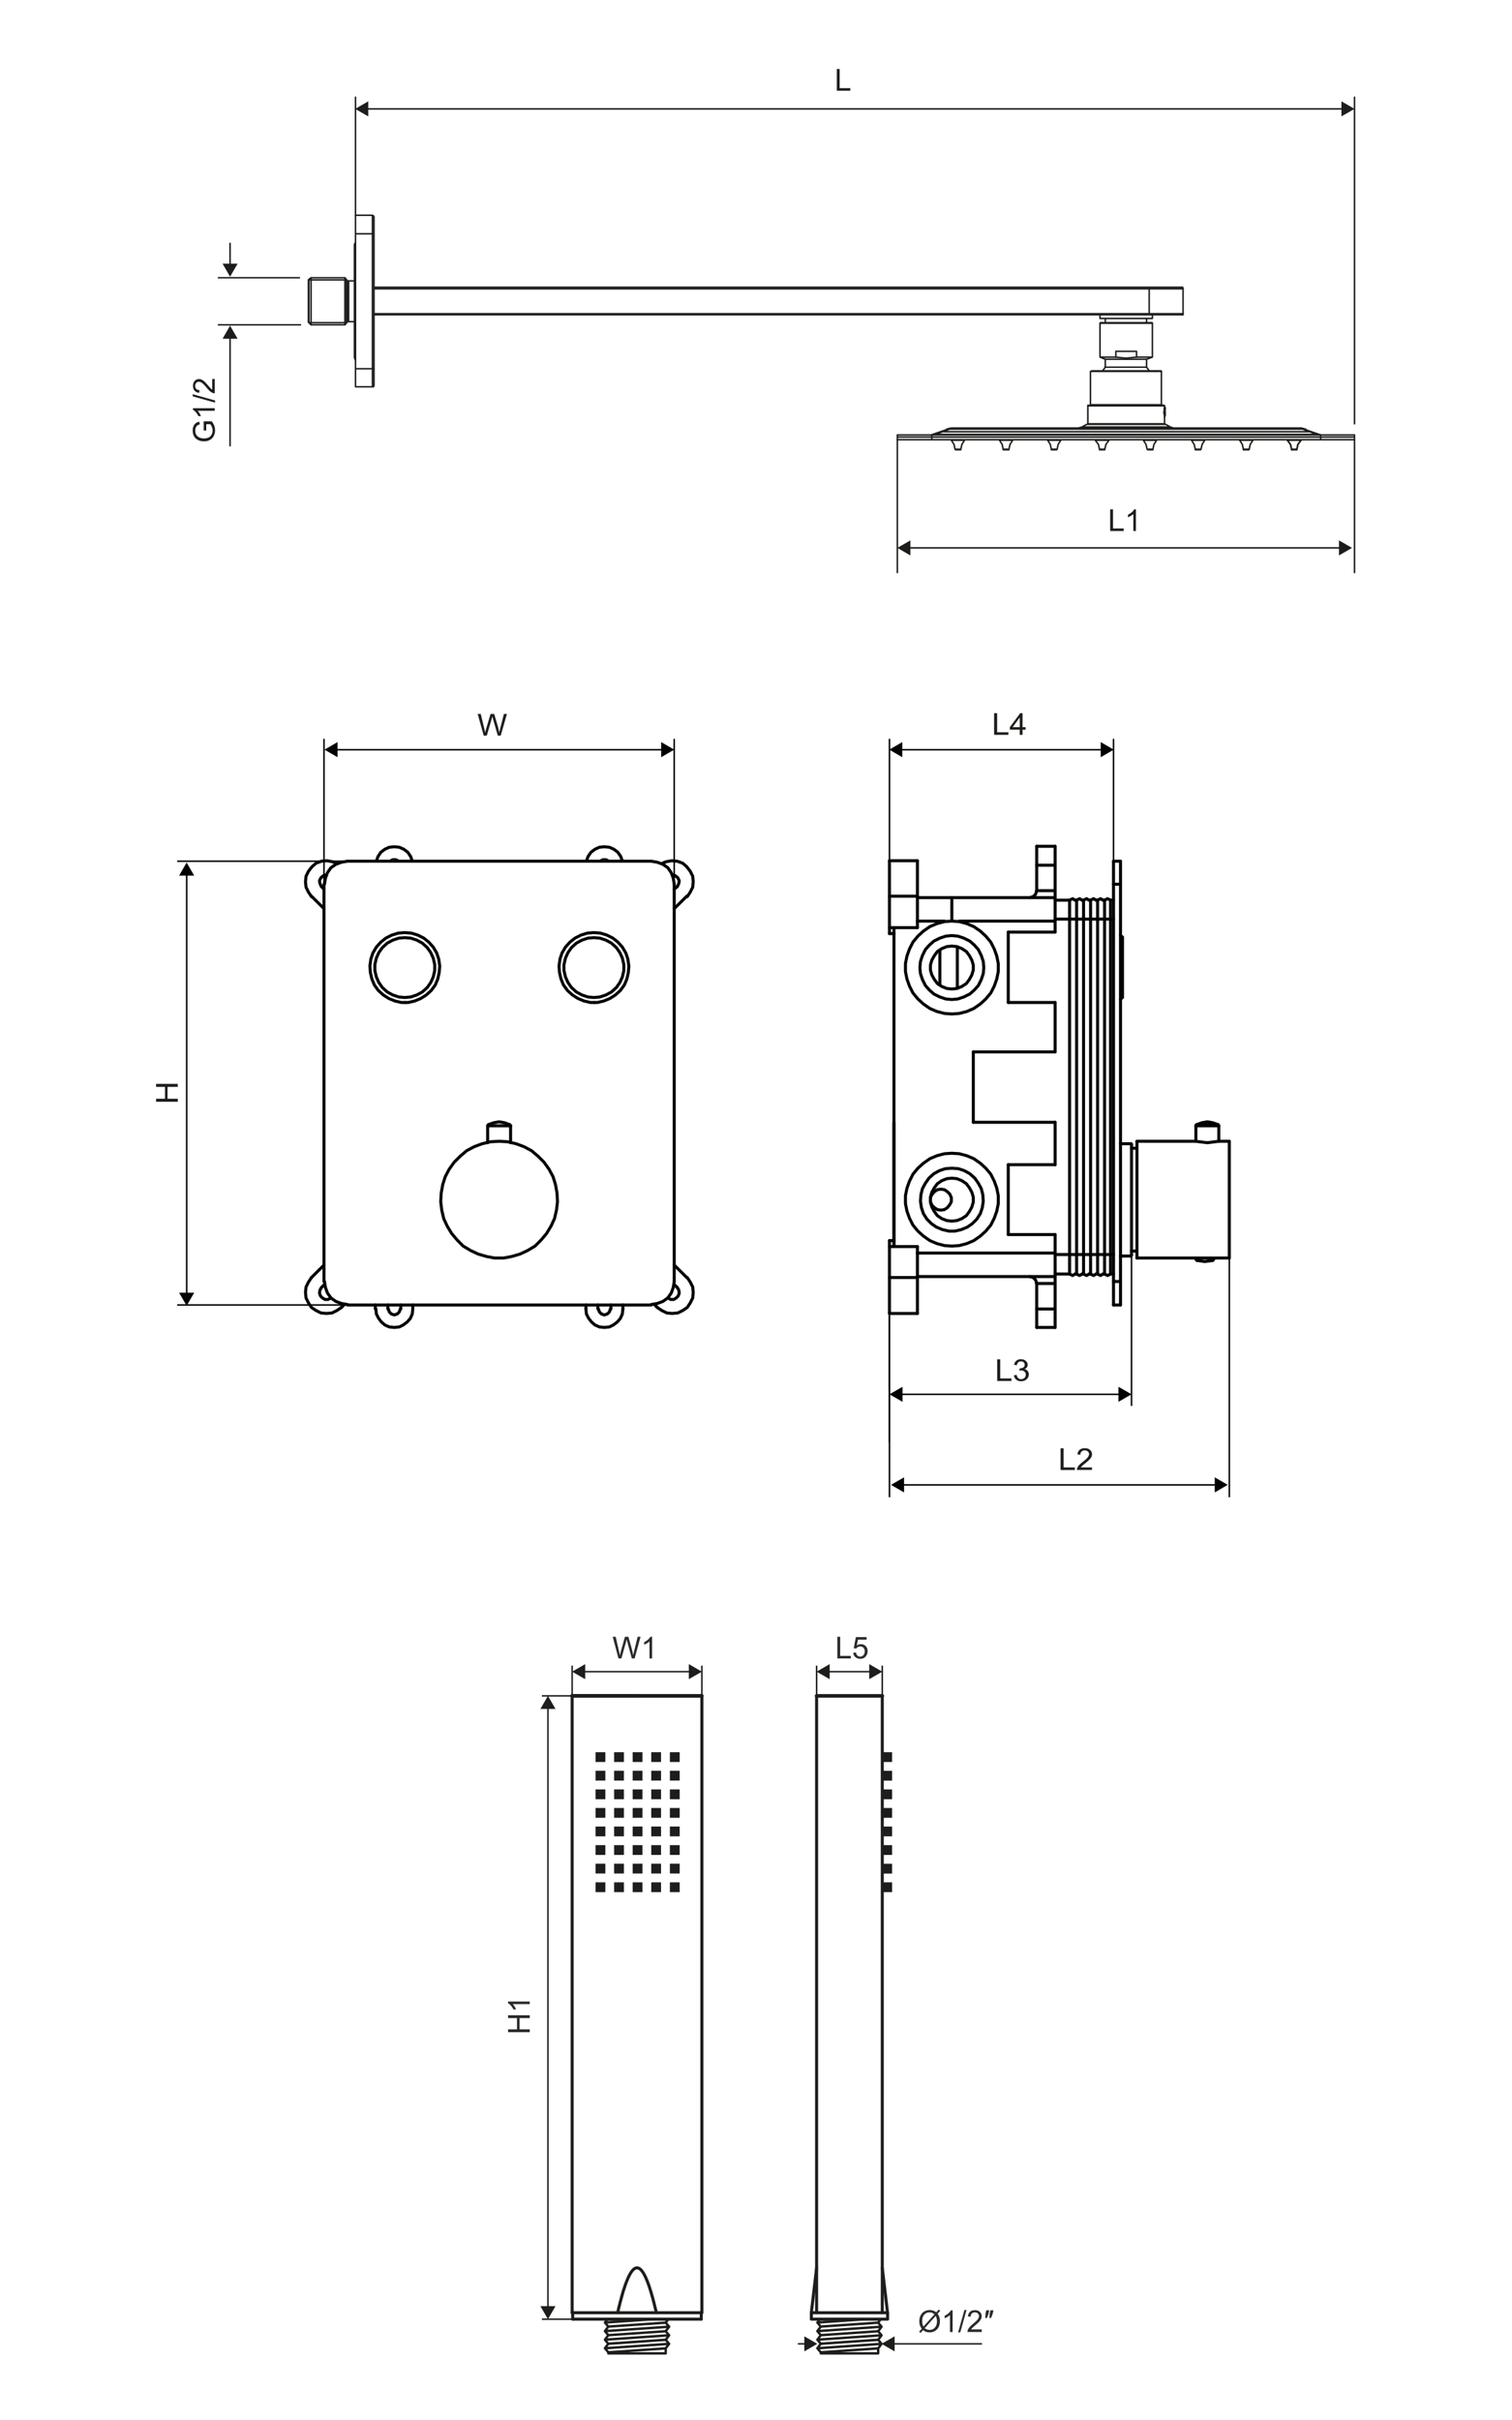 <svg version="1.1" id="Warstwa_1" xmlns="http://www.w3.org/2000/svg" xmlns:xlink="http://www.w3.org/1999/xlink" x="0px" y="0px"
	 viewBox="0 0 250 400" style="enable-background:new 0 0 250 400;" xml:space="preserve">
<style type="text/css">
	.st0{fill:none;stroke:#1D1D1B;stroke-width:0.25;stroke-linecap:round;stroke-linejoin:round;stroke-miterlimit:10;}
	.st1{fill:none;stroke:#1D1D1B;stroke-width:0.25;stroke-linecap:round;stroke-linejoin:round;}
	.st2{fill:#1D1D1B;}
	.st3{fill:none;stroke:#1D1D1B;stroke-width:0.5;stroke-linecap:round;stroke-linejoin:round;stroke-miterlimit:2;}
	.st4{fill:none;stroke:#1D1D1B;stroke-width:0.601;stroke-linecap:round;stroke-linejoin:round;stroke-miterlimit:2;}
	.st5{fill-rule:evenodd;clip-rule:evenodd;fill:#1D1D1B;}
	.st6{fill:none;stroke:#1D1D1B;stroke-width:0.598;stroke-linecap:round;stroke-linejoin:round;stroke-miterlimit:2;}
	.st7{fill:none;stroke:#1D1D1B;stroke-width:0.4;stroke-linecap:round;stroke-linejoin:round;stroke-miterlimit:22.926;}
	.st8{fill:none;stroke:#1D1D1B;stroke-width:0.25;stroke-miterlimit:22.926;}
	.st9{fill:#2B2A29;}
	.st10{fill:none;stroke:#000000;stroke-width:0.5;stroke-linecap:round;stroke-linejoin:round;stroke-miterlimit:10;}
	.st11{fill:none;stroke:#000100;stroke-width:0.25;stroke-linecap:round;stroke-linejoin:round;stroke-miterlimit:10;}
	.st12{fill:none;stroke:#000100;stroke-width:0.25;stroke-linecap:round;stroke-linejoin:round;}
	.st13{fill:#000100;}
	.st14{fill:none;stroke:#000100;stroke-width:0.5;stroke-linecap:round;stroke-linejoin:round;stroke-miterlimit:10;}
	.st15{fill:none;stroke:#000100;stroke-width:0.5;stroke-linecap:round;stroke-linejoin:bevel;stroke-miterlimit:10;}
</style>
<path class="st0" d="M215.12,72.76l-0.52,0.7l-0.17,0.79 M213.55,74.25l-0.18-0.79l-0.52-0.7 M193.51,70.58l0.53,0.17 M192.73,70.14
	l-0.61-0.09 M192.55,68.83l-0.09-0.7l0.09-0.7 M192.55,68.83l-0.09-0.7l0.09-0.7v-0.09 M189.67,74.25l0.09,0.09h0.09 M190.54,74.34
	h0.09v-0.09 M197.63,74.25v0.09h0.09 M198.5,74.34l0.09-0.09 M191.24,72.76l-0.44,0.7l-0.17,0.79 M189.67,74.25l-0.18-0.79
	l-0.44-0.7 M199.2,72.76l-0.44,0.7l-0.18,0.79 M197.63,74.25l-0.18-0.79l-0.44-0.7 M199.2,72.76l-0.44,0.7l-0.18,0.79 M197.63,74.25
	l-0.18-0.79l-0.44-0.7 M191.24,72.76l-0.44,0.7l-0.17,0.79 M189.67,74.25l-0.18-0.79l-0.44-0.7 M180.22,66.99h0.09V66.9
	 M179.95,66.99h-0.09v0.09 M180.48,61.3l-0.09,0.09h-0.09 M154.49,71.89l0.18-0.09 M178.29,70.75l0.61-0.17 M180.22,70.05
	l-0.52,0.09 M173.83,74.25v0.09h0.09 M174.62,74.34h0.09l0.09-0.09 M181.79,74.25v0.09h0.09 M182.58,74.34h0.09v-0.09 M175.4,72.76
	l-0.44,0.7l-0.17,0.79 M173.83,74.25l-0.17-0.79l-0.44-0.7 M183.37,72.76l-0.52,0.7l-0.17,0.79 M181.79,74.25l-0.17-0.79l-0.53-0.7
	 M183.37,72.76l-0.52,0.7l-0.17,0.79 M181.79,74.25l-0.17-0.79l-0.53-0.7 M175.4,72.76l-0.44,0.7l-0.17,0.79 M173.83,74.25
	l-0.17-0.79l-0.44-0.7 M157.29,70.84v-0.09 M157.29,70.75l-0.44,0.09 M153.97,71.89l0.26-0.09 M158.78,74.34h0.09v-0.09
	 M157.91,74.25l0.09,0.09h0.09 M165.87,74.25v0.09h0.09 M166.74,74.34h0.09v-0.09 M157.91,74.25l-0.17-0.79l-0.44-0.7 M159.48,72.76
	l-0.44,0.7l-0.17,0.79 M167.44,72.76l-0.44,0.7l-0.18,0.79 M165.87,74.25l-0.17-0.79l-0.44-0.7 M167.44,72.76l-0.44,0.7l-0.18,0.79
	 M165.87,74.25l-0.17-0.79l-0.44-0.7 M159.48,72.76l-0.44,0.7l-0.17,0.79 M157.91,74.25l-0.17-0.79l-0.44-0.7 M61.84,35.84
	l-0.09-0.17l-0.17-0.09 M57.64,52.55l-0.17,0.35 M57.47,46.69l0.17,0.26 M58.78,40.04l-0.17,0.35 M61.58,63.93h0.17l0.09-0.18
	 M58.6,59.12l0.17,0.44 M61.58,35.58h-2.8 M215.82,71.01l2.28,0.79 M215.47,70.84l0.35,0.09 M215.12,70.84l2.62,0.96 M181.88,59.03
	l0.87,0.35 M61.84,38.64h-3.06 M51.43,45.91h5.6H51.43z M51.08,46.26h6.21 M58.6,46.43h-0.96 M61.84,47.48h133.6 M61.84,47.74
	h133.77 M192.64,67.52v-0.09 M192.73,70.14l0.79,0.44 M192.55,68.83v-0.09 M61.84,51.86h133.77 M61.84,52.03h133.6 M181.88,52.64
	h8.66 M58.6,53.17h-0.96 M51.08,53.34h6.21 M181.97,53.34h8.49 M181.88,53.43h8.66 M51.43,53.69h5.6 M187.92,58.07h-3.41
	 M184.5,59.03h-2.62 M187.92,59.03h2.62 M189.58,59.38h-6.82 M189.58,60.69h-6.82 M61.84,60.95h-3.06 M180.48,61.3h11.46
	 M180.3,61.39h11.72 M61.58,63.93h-2.8 M192.03,66.9H180.3 M179.95,66.99h12.42 M179.87,67.08h12.69 M192.55,67.34v-0.09
	 M192.55,68.92v-0.09 M192.55,70.05h-12.69 M179.69,70.14h13.03 M178.9,70.58h14.61 M157.29,70.75h57.83 M157.29,70.84h57.83
	 M215.91,70.93h-59.41 M216.35,71.36h-60.28 M217.75,71.8h-63.08 M148.37,71.89h75.59 M223.96,72.24h-75.59H223.96z M223.96,72.68
	h-75.59 M159.48,72.76h-2.19 M167.44,72.76h-2.19 M175.4,72.76h-2.19 M183.37,72.76h-2.27 M191.24,72.76h-2.19 M199.2,72.76h-2.19
	 M207.16,72.76h-2.19 M215.12,72.76h-2.28 M213.55,74.25h0.87 M205.59,74.25h0.96 M197.63,74.25h0.96 M189.67,74.25h0.96
	 M181.79,74.25h0.88 M173.83,74.25h0.96 M165.87,74.25h0.96 M157.91,74.25h0.96 M213.64,74.34h0.7 M205.67,74.34h0.7 M197.71,74.34
	h0.79 M189.84,74.34h0.7 M181.88,74.34h0.7 M173.92,74.34h0.7 M165.95,74.34h0.79 M158.08,74.34h0.7 M192.55,68.83v-0.09
	 M192.55,67.52v-0.09 M215.91,70.93v0.09 M223.96,71.89v0.79 M218.36,71.89v0.79 M217.75,71.8v0.09 M215.12,70.75v0.09
	 M215.12,72.76v-0.09 M212.85,72.76v-0.09 M192.55,68.83v0.09 M57.47,46.43l-0.44-0.53 M207.16,72.76v-0.09 M204.98,72.76v-0.09
	 M199.2,72.76v-0.09 M197.01,72.76v-0.09 M50.99,53.26l0.44,0.44 M195.61,47.74v4.11 M192.64,67.52v1.22 M192.55,68.92v1.14
	 M192.55,67.08v0.26 M192.55,68.74v-0.96 M192.03,61.39v5.51 M191.24,72.76v-0.09 M190.54,52.03v0.61 M190.54,53.43v5.6
	 M190.01,47.48v4.55 M189.58,59.38v1.31 M189.58,52.64v0.7 M189.05,72.76v-0.09 M187.92,58.07v0.96 M184.5,58.07v0.96 M183.37,72.76
	v-0.09 M182.75,59.38v1.31 M182.75,52.64v0.7 M181.88,53.43v5.6 M181.88,52.03v0.61 M181.09,72.76v-0.09 M180.3,61.39v5.51
	 M179.87,67.08v2.97 M175.4,72.76v-0.09 M173.22,72.76v-0.09 M167.44,72.76v-0.09 M165.25,72.76v-0.09 M159.48,72.76v-0.09
	 M157.29,72.76v-0.09 M157.29,70.75v0.09 M154.67,71.8v0.09 M154.06,71.89v0.79 M148.37,71.89v0.79 M156.51,70.93v0.09
	 M192.64,67.43l-0.09,0.09 M192.55,67.52v-0.09 M192.64,68.74l-0.09,0.09 M61.84,35.84v27.91 M61.58,35.58v28.35 M58.78,63.93V35.58
	 M58.6,59.12V40.39 M57.64,53.17v-6.74 M57.47,53.17v-6.74 M57.29,46.26v7.09 M57.03,53.69v-7.79 M51.43,53.69v-7.79 M51.08,46.26
	v7.09 M50.99,53.26v-7 M179.69,70.14l-0.79,0.44 M192.64,67.43v-0.09 M190.54,59.03l-0.96,0.35 M154.67,71.8l2.62-0.96
	 M156.59,70.93l0.26-0.09 M154.23,71.8l2.27-0.79 M57.47,53.17l-0.44,0.53 M50.99,46.25l0.44-0.35"/>
<path class="st0" d="M223.96,70.05V16.07 M58.78,35.58V16.07 M154.49,71.89h-0.26V71.8 M156.86,70.84h0.44 M215.13,70.84h0.26
	 M218.01,71.89l-0.26-0.09 M218.1,71.8l0.09,0.09h-0.09 M184.5,59.03l1.66,0.17l1.75-0.17 M192.55,67.34v-0.09 M192.55,68.91v-0.09
	 M192.55,67.78l0.09,0.79 M192.64,67.51v-0.09 M192.46,68.13l0.09,0.61v0.09 M192.55,67.78l-0.09-0.17 M192.64,67.6v-0.09h-0.09
	 M192.64,68.48l-0.09-0.96 M192.55,67.43v-0.09V67.43z M190.54,53.43l-0.09-0.09 M181.97,53.34l-0.09,0.09 M195.44,52.03h0.18v-0.17
	 M195.61,47.74v-0.18l-0.18-0.09 M192.03,66.9l0.09,0.09h0.09 M192.55,67.08l-0.09-0.09h-0.09 M192.03,61.39l-0.09-0.09
	 M190.02,61.3l-0.44-0.61 M182.75,60.69l-0.44,0.61 M218.1,71.8l0.26,0.09 M218.01,71.89h0.09 M205.59,74.25v0.09h0.09
	 M206.38,74.34h0.09l0.09-0.09 M213.55,74.25v0.09h0.09 M214.34,74.34h0.09v-0.09 M215.13,70.75l0.35,0.09h-0.09 M215.13,72.76
	l-0.53,0.7l-0.17,0.79 M213.55,74.25l-0.17-0.79l-0.52-0.7 M207.16,72.76l-0.44,0.7l-0.18,0.79 M205.59,74.25l-0.18-0.79l-0.44-0.7
	 M207.16,72.76l-0.44,0.7l-0.18,0.79 M205.59,74.25l-0.18-0.79l-0.44-0.7"/>
<g>
	<g>
		<line class="st1" x1="60.52" y1="18" x2="222.17" y2="18"/>
		<g>
			<polygon class="st2" points="60.89,19.24 58.73,18 60.89,16.75 			"/>
		</g>
		<g>
			<polygon class="st2" points="221.8,19.24 223.96,18 221.8,16.75 			"/>
		</g>
	</g>
</g>
<path class="st0" d="M49.68,53.69H36.12 M49.5,45.91H36.12"/>
<g>
	<g>
		<line class="st1" x1="38.04" y1="43.94" x2="38.04" y2="40.22"/>
		<g>
			<polygon class="st2" points="39.29,43.58 38.04,45.74 36.8,43.58 			"/>
		</g>
	</g>
</g>
<g>
	<g>
		<line class="st1" x1="38.04" y1="55.62" x2="38.04" y2="73.68"/>
		<g>
			<polygon class="st2" points="36.8,55.99 38.04,53.83 39.29,55.99 			"/>
		</g>
	</g>
</g>
<g>
	<path class="st2" d="M138.36,14.99v-3.58h0.47v3.16h1.76v0.42H138.36z"/>
</g>
<g>
	<path class="st2" d="M183.56,87.77v-3.58h0.47v3.16h1.76v0.42H183.56z"/>
	<path class="st2" d="M187.83,87.77h-0.44v-2.8c-0.11,0.1-0.25,0.2-0.42,0.3s-0.33,0.18-0.46,0.23v-0.42
		c0.25-0.12,0.46-0.26,0.64-0.42c0.18-0.16,0.31-0.32,0.39-0.48h0.28V87.77z"/>
</g>
<line class="st1" x1="148.37" y1="72.68" x2="148.37" y2="94.64"/>
<line class="st1" x1="223.96" y1="72.68" x2="223.96" y2="94.64"/>
<g>
	<g>
		<line class="st1" x1="150.16" y1="90.56" x2="221.76" y2="90.56"/>
		<g>
			<polygon class="st2" points="150.53,91.81 148.37,90.56 150.53,89.32 			"/>
		</g>
		<g>
			<polygon class="st2" points="221.39,91.81 223.55,90.56 221.39,89.32 			"/>
		</g>
	</g>
</g>
<g>
	<path class="st2" d="M34.1,71.16h-0.42l0-1.52H35c0.19,0.23,0.33,0.47,0.42,0.72s0.14,0.5,0.14,0.76c0,0.35-0.08,0.67-0.23,0.96
		c-0.15,0.29-0.37,0.5-0.65,0.65c-0.28,0.15-0.6,0.22-0.95,0.22c-0.35,0-0.67-0.07-0.98-0.22c-0.3-0.15-0.53-0.36-0.67-0.63
		s-0.22-0.59-0.22-0.94c0-0.26,0.04-0.49,0.13-0.7c0.08-0.21,0.2-0.37,0.35-0.49s0.34-0.21,0.59-0.27l0.12,0.43
		c-0.18,0.05-0.33,0.12-0.43,0.2s-0.19,0.19-0.25,0.34s-0.09,0.31-0.09,0.49c0,0.22,0.03,0.4,0.1,0.56
		c0.07,0.16,0.15,0.29,0.26,0.38c0.11,0.1,0.23,0.17,0.35,0.23c0.22,0.09,0.46,0.14,0.72,0.14c0.32,0,0.59-0.06,0.8-0.16
		c0.21-0.11,0.37-0.27,0.48-0.48s0.16-0.43,0.16-0.67c0-0.21-0.04-0.41-0.12-0.6s-0.16-0.34-0.25-0.44H34.1V71.16z"/>
	<path class="st2" d="M35.5,67.46v0.44h-2.8c0.1,0.11,0.2,0.24,0.3,0.42c0.1,0.17,0.18,0.33,0.23,0.46h-0.42
		c-0.12-0.25-0.26-0.46-0.42-0.64s-0.32-0.31-0.48-0.39v-0.28H35.5z"/>
	<path class="st2" d="M35.56,66.55l-3.7-1.04v-0.35l3.7,1.04V66.55z"/>
	<path class="st2" d="M35.08,62.64h0.42v2.37c-0.11,0-0.21-0.01-0.3-0.05c-0.16-0.06-0.32-0.16-0.48-0.29
		c-0.16-0.13-0.34-0.32-0.54-0.57c-0.32-0.39-0.57-0.65-0.76-0.79s-0.36-0.21-0.53-0.21c-0.17,0-0.32,0.06-0.44,0.19
		c-0.12,0.12-0.18,0.29-0.18,0.49c0,0.21,0.06,0.38,0.19,0.51s0.3,0.19,0.53,0.19l-0.05,0.45c-0.34-0.03-0.59-0.15-0.77-0.35
		s-0.26-0.47-0.26-0.81c0-0.34,0.1-0.62,0.29-0.82c0.19-0.2,0.43-0.3,0.71-0.3c0.14,0,0.28,0.03,0.42,0.09s0.28,0.16,0.44,0.29
		c0.15,0.14,0.36,0.36,0.63,0.68c0.22,0.26,0.37,0.43,0.45,0.51s0.16,0.14,0.24,0.19V62.64z"/>
</g>
<line class="st3" x1="94.6" y1="382.27" x2="94.6" y2="280.31"/>
<line class="st3" x1="94.69" y1="382.27" x2="94.69" y2="383.33"/>
<line class="st3" x1="115.95" y1="382.27" x2="115.95" y2="383.33"/>
<line class="st3" x1="116.05" y1="280.31" x2="116.05" y2="382.27"/>
<polyline class="st3" points="108.52,382.27 108.46,381.97 108.39,381.69 108.32,381.41 108.25,381.14 108.19,380.88 108.13,380.63 
	108.06,380.38 108,380.14 107.94,379.91 107.88,379.69 107.81,379.47 107.75,379.27 107.7,379.06 107.64,378.87 107.58,378.68 
	107.52,378.49 107.47,378.32 107.41,378.14 107.36,377.98 107.3,377.82 107.25,377.66 107.19,377.51 107.14,377.37 107.09,377.23 
	107.04,377.09 106.98,376.96 106.93,376.83 106.88,376.71 106.83,376.6 106.78,376.49 106.73,376.38 106.68,376.27 106.63,376.17 
	106.58,376.08 106.53,375.99 106.49,375.9 106.44,375.81 106.39,375.73 106.34,375.65 106.29,375.58 106.24,375.51 106.2,375.45 
	106.15,375.38 106.1,375.32 106.05,375.27 106.01,375.22 105.96,375.17 105.91,375.12 105.87,375.08 105.82,375.04 105.77,375.01 
	105.73,374.98 105.68,374.95 105.63,374.93 105.59,374.91 105.54,374.89 105.5,374.88 105.46,374.87 105.42,374.86 105.38,374.85 
	105.33,374.85 105.29,374.85 105.25,374.86 105.21,374.86 105.17,374.87 105.13,374.88 105.08,374.9 105.04,374.92 105,374.94 
	104.95,374.96 104.91,374.99 104.86,375.02 104.81,375.06 104.77,375.09 104.72,375.13 104.68,375.18 104.63,375.23 104.58,375.28 
	104.53,375.34 104.49,375.39 104.44,375.46 104.39,375.52 104.35,375.59 104.3,375.67 104.25,375.74 104.2,375.82 104.15,375.91 
	104.11,376 104.06,376.09 104.01,376.18 103.96,376.28 103.91,376.39 103.86,376.5 103.81,376.61 103.76,376.72 103.71,376.85 
	103.66,376.97 103.61,377.1 103.55,377.24 103.5,377.38 103.45,377.52 103.39,377.67 103.34,377.83 103.29,377.99 103.23,378.15 
	103.18,378.32 103.12,378.5 103.06,378.68 103,378.87 102.95,379.07 102.89,379.27 102.83,379.48 102.77,379.7 102.71,379.92 
	102.65,380.15 102.58,380.39 102.52,380.63 102.46,380.88 102.39,381.14 102.32,381.41 102.26,381.69 102.19,381.97 102.12,382.27 
	"/>
<line class="st3" x1="94.7" y1="383.33" x2="115.95" y2="383.33"/>
<line class="st3" x1="94.6" y1="382.27" x2="116.05" y2="382.27"/>
<line class="st4" x1="94.6" y1="280.31" x2="116.05" y2="280.31"/>
<path class="st5" d="M112.38,312.75h-1.62v-1.62h1.62V312.75z M109.3,312.75h-1.62v-1.62h1.62V312.75z M106.23,312.75h-1.62v-1.62
	h1.62V312.75z M103.16,312.75h-1.62v-1.62h1.62V312.75z M100.09,312.75h-1.62v-1.62h1.62V312.75z M112.38,309.67h-1.62v-1.62h1.62
	V309.67z M109.3,309.67h-1.62v-1.62h1.62V309.67z M106.23,309.67h-1.62v-1.62h1.62V309.67z M103.16,309.67h-1.62v-1.62h1.62V309.67z
	 M100.09,309.67h-1.62v-1.62h1.62V309.67z M112.38,306.6h-1.62v-1.62h1.62V306.6z M109.3,306.6h-1.62v-1.62h1.62V306.6z
	 M106.23,306.6h-1.62v-1.62h1.62V306.6z M103.16,306.6h-1.62v-1.62h1.62V306.6z M100.09,306.6h-1.62v-1.62h1.62V306.6z
	 M112.38,303.53h-1.62v-1.62h1.62V303.53z M109.3,303.53h-1.62v-1.62h1.62V303.53z M106.23,303.53h-1.62v-1.62h1.62V303.53z
	 M103.16,303.53h-1.62v-1.62h1.62V303.53z M100.09,303.53h-1.62v-1.62h1.62V303.53z M112.38,300.46h-1.62v-1.62h1.62V300.46z
	 M109.3,300.46h-1.62v-1.62h1.62V300.46z M106.23,300.46h-1.62v-1.62h1.62V300.46z M103.16,300.46h-1.62v-1.62h1.62V300.46z
	 M100.09,300.46h-1.62v-1.62h1.62V300.46z M112.38,297.39h-1.62v-1.62h1.62V297.39z M109.3,297.39h-1.62v-1.62h1.62V297.39z
	 M106.23,297.39h-1.62v-1.62h1.62V297.39z M103.16,297.39h-1.62v-1.62h1.62V297.39z M100.09,297.39h-1.62v-1.62h1.62V297.39z
	 M112.38,294.31h-1.62v-1.62h1.62V294.31z M109.3,294.31h-1.62v-1.62h1.62V294.31z M106.23,294.31h-1.62v-1.62h1.62V294.31z
	 M103.16,294.31h-1.62v-1.62h1.62V294.31z M100.09,294.31h-1.62v-1.62h1.62V294.31z M112.38,291.24h-1.62v-1.62h1.62V291.24z
	 M109.3,291.24h-1.62v-1.62h1.62V291.24z M106.23,291.24h-1.62v-1.62h1.62V291.24z M103.16,291.24h-1.62v-1.62h1.62V291.24z
	 M100.09,291.24h-1.62v-1.62h1.62V291.24z"/>
<path class="st3" d="M134.15,382.27h12.61v1.06h-12.61V382.27z M135.02,374.85l-0.87,7.41"/>
<line class="st3" x1="135.02" y1="382.27" x2="135.02" y2="280.31"/>
<line class="st3" x1="145.88" y1="280.31" x2="145.88" y2="382.27"/>
<line class="st3" x1="145.88" y1="374.86" x2="146.75" y2="382.27"/>
<line class="st6" x1="135.02" y1="280.31" x2="145.88" y2="280.31"/>
<path class="st5" d="M147.5,291.24h-1.62v-1.62h1.62V291.24z M147.5,294.32h-1.62v-1.62h1.62V294.32z M147.5,297.39h-1.62v-1.62
	h1.62V297.39z M147.5,300.46h-1.62v-1.62h1.62V300.46z M147.5,303.53h-1.62v-1.62h1.62V303.53z M147.5,306.6h-1.62v-1.62h1.62V306.6
	z M147.5,309.68h-1.62v-1.62h1.62V309.68z M147.5,312.75h-1.62v-1.62h1.62V312.75z"/>
<path class="st7" d="M100.58,388.99v-0.18l0,0c3.16-0.22,6.33-0.43,9.49-0.65l0,0v0.83H100.58z M100.02,383.89l8.32-0.57
	 M100.45,383.32l-0.43,0.57l0.56,0.67c3.16-0.22,6.33-0.43,9.49-0.65l0.44-0.59h-2.11h-0.06H100.45z M100.02,385.31l10.62-0.73
	 M100.58,385.98l-0.56-0.67l0.56-0.75c3.16-0.22,6.33-0.43,9.49-0.65l0.56,0.67l-0.56,0.75
	C106.91,385.55,103.74,385.76,100.58,385.98z M100.02,386.73l10.62-0.73 M100.58,385.98l-0.56,0.75l0.56,0.67
	c3.16-0.22,6.33-0.43,9.49-0.65l0.56-0.75l-0.56-0.67C106.91,385.55,103.74,385.76,100.58,385.98z M100.02,388.14l10.62-0.73
	 M100.58,388.81l-0.56-0.67l0.56-0.75c3.16-0.22,6.33-0.43,9.49-0.65l0.56,0.67l-0.56,0.75
	C106.91,388.38,103.74,388.59,100.58,388.81z"/>
<path class="st7" d="M135.71,388.99v-0.18l0,0c3.16-0.22,6.33-0.43,9.49-0.65l0,0v0.83H135.71z M135.14,383.89l8.32-0.57
	 M135.57,383.32l-0.43,0.57l0.56,0.67c3.16-0.22,6.33-0.43,9.49-0.65l0.45-0.59h-2.11h-0.06H135.57z M135.14,385.31l10.62-0.73
	 M135.71,385.98l-0.56-0.67l0.56-0.75c3.16-0.22,6.33-0.43,9.49-0.65l0.56,0.67l-0.56,0.75
	C142.03,385.55,138.87,385.76,135.71,385.98z M135.14,386.73l10.62-0.73 M135.71,385.98l-0.56,0.75l0.56,0.67
	c3.16-0.22,6.33-0.43,9.49-0.65l0.56-0.75l-0.56-0.67C142.03,385.55,138.87,385.76,135.71,385.98z M135.14,388.14l10.62-0.73
	 M135.71,388.81l-0.56-0.67l0.56-0.75c3.16-0.22,6.33-0.43,9.49-0.65l0.56,0.67l-0.56,0.75
	C142.03,388.38,138.87,388.59,135.71,388.81z"/>
<line class="st8" x1="95.14" y1="383.34" x2="89.6" y2="383.34"/>
<line class="st8" x1="90.6" y1="381.55" x2="90.6" y2="282.1"/>
<polygon class="st2" points="91.85,381.18 90.6,383.34 89.35,381.18 "/>
<polygon class="st2" points="91.85,282.47 90.6,280.31 89.35,282.47 "/>
<line class="st8" x1="94.6" y1="280.31" x2="89.6" y2="280.31"/>
<line class="st8" x1="135.02" y1="286.77" x2="135.02" y2="275.31"/>
<line class="st8" x1="136.82" y1="276.31" x2="144.09" y2="276.31"/>
<polygon class="st2" points="137.18,277.55 135.02,276.31 137.18,275.06 "/>
<polygon class="st2" points="143.72,277.55 145.88,276.31 143.72,275.06 "/>
<line class="st8" x1="145.88" y1="286.77" x2="145.88" y2="275.31"/>
<line class="st8" x1="131.92" y1="387.41" x2="133.35" y2="387.41"/>
<polygon class="st2" points="132.99,388.66 135.14,387.41 132.99,386.17 "/>
<line class="st6" x1="94.6" y1="280.31" x2="105.46" y2="280.31"/>
<line class="st8" x1="94.6" y1="286.77" x2="94.6" y2="275.31"/>
<line class="st8" x1="96.39" y1="276.31" x2="114.26" y2="276.31"/>
<polygon class="st2" points="96.76,277.55 94.6,276.31 96.76,275.06 "/>
<polygon class="st2" points="113.89,277.55 116.05,276.31 113.89,275.06 "/>
<line class="st8" x1="116.05" y1="286.77" x2="116.05" y2="275.31"/>
<line class="st8" x1="147.55" y1="387.41" x2="162.36" y2="387.41"/>
<polygon class="st2" points="147.92,388.66 145.76,387.41 147.92,386.17 "/>
<g>
	<path class="st9" d="M102.26,274.12l-0.95-3.58h0.49l0.54,2.35c0.06,0.25,0.11,0.49,0.15,0.73c0.09-0.38,0.15-0.6,0.16-0.66
		l0.68-2.42h0.57l0.51,1.81c0.13,0.45,0.22,0.87,0.28,1.27c0.05-0.23,0.1-0.49,0.18-0.78l0.56-2.3h0.48l-0.98,3.58h-0.46l-0.75-2.73
		c-0.06-0.23-0.1-0.37-0.11-0.42c-0.04,0.17-0.07,0.3-0.1,0.42l-0.76,2.73H102.26z"/>
	<path class="st9" d="M107.83,274.12h-0.44v-2.8c-0.11,0.1-0.25,0.2-0.42,0.3c-0.17,0.1-0.33,0.18-0.46,0.23v-0.42
		c0.25-0.12,0.46-0.26,0.64-0.42c0.18-0.17,0.31-0.32,0.39-0.48h0.28V274.12z"/>
</g>
<g>
	<path class="st9" d="M138.45,274.12v-3.58h0.47v3.16h1.76v0.42H138.45z"/>
	<path class="st9" d="M141.07,273.18l0.46-0.04c0.03,0.22,0.11,0.39,0.24,0.51c0.12,0.11,0.27,0.17,0.45,0.17
		c0.21,0,0.39-0.08,0.54-0.24c0.15-0.16,0.22-0.37,0.22-0.63c0-0.25-0.07-0.45-0.21-0.59c-0.14-0.15-0.33-0.22-0.55-0.22
		c-0.14,0-0.27,0.03-0.38,0.1c-0.11,0.06-0.2,0.15-0.27,0.25l-0.41-0.05l0.35-1.84h1.78v0.42h-1.43l-0.19,0.96
		c0.21-0.15,0.44-0.22,0.68-0.22c0.31,0,0.58,0.11,0.79,0.32c0.21,0.22,0.32,0.5,0.32,0.83c0,0.32-0.09,0.6-0.28,0.84
		c-0.23,0.29-0.54,0.43-0.94,0.43c-0.33,0-0.59-0.09-0.8-0.27C141.22,273.73,141.1,273.49,141.07,273.18z"/>
</g>
<g>
	<path class="st9" d="M154.81,382.2l0.41-0.46l0.24,0.21l-0.43,0.48c0.14,0.21,0.23,0.39,0.28,0.55c0.07,0.21,0.1,0.43,0.1,0.69
		c0,0.37-0.07,0.69-0.22,0.98c-0.15,0.29-0.36,0.5-0.62,0.65s-0.55,0.22-0.85,0.22c-0.22,0-0.43-0.03-0.61-0.09
		c-0.14-0.05-0.3-0.14-0.49-0.28l-0.41,0.46l-0.24-0.21l0.43-0.48c-0.16-0.24-0.27-0.45-0.32-0.62c-0.05-0.17-0.08-0.38-0.08-0.62
		c0-0.37,0.07-0.7,0.22-0.98c0.15-0.29,0.35-0.51,0.62-0.65c0.26-0.15,0.56-0.22,0.88-0.22c0.22,0,0.41,0.03,0.57,0.09
		C154.44,381.96,154.62,382.06,154.81,382.2z M154.51,382.53c-0.15-0.12-0.29-0.2-0.4-0.25c-0.12-0.04-0.25-0.07-0.4-0.07
		c-0.36,0-0.65,0.12-0.88,0.36c-0.23,0.24-0.35,0.6-0.35,1.08c0,0.19,0.02,0.36,0.05,0.5c0.03,0.11,0.08,0.24,0.16,0.4
		L154.51,382.53z M154.71,382.79l-1.81,2.03c0.13,0.1,0.24,0.17,0.35,0.21c0.14,0.05,0.29,0.08,0.45,0.08
		c0.36,0,0.65-0.12,0.88-0.38c0.23-0.25,0.35-0.6,0.35-1.05C154.92,383.34,154.85,383.04,154.71,382.79z"/>
	<path class="st9" d="M157.51,385.46h-0.44v-2.8c-0.11,0.1-0.25,0.2-0.42,0.3c-0.17,0.1-0.33,0.18-0.46,0.23v-0.42
		c0.25-0.12,0.46-0.26,0.65-0.42c0.18-0.17,0.31-0.32,0.39-0.48h0.28V385.46z"/>
	<path class="st9" d="M158.42,385.52l1.04-3.7h0.35l-1.04,3.7H158.42z"/>
	<path class="st9" d="M162.33,385.03v0.42h-2.37c0-0.11,0.01-0.21,0.05-0.31c0.06-0.16,0.16-0.32,0.29-0.48s0.32-0.34,0.57-0.54
		c0.39-0.32,0.65-0.57,0.79-0.76c0.14-0.19,0.21-0.36,0.21-0.53c0-0.17-0.06-0.32-0.19-0.44c-0.12-0.12-0.29-0.18-0.49-0.18
		c-0.21,0-0.38,0.06-0.51,0.19s-0.19,0.3-0.19,0.53l-0.45-0.05c0.03-0.34,0.15-0.59,0.35-0.77c0.2-0.18,0.47-0.26,0.81-0.26
		c0.34,0,0.62,0.09,0.82,0.29s0.3,0.43,0.3,0.71c0,0.14-0.03,0.28-0.09,0.42c-0.06,0.14-0.16,0.28-0.29,0.44
		c-0.14,0.15-0.36,0.36-0.68,0.63c-0.26,0.22-0.43,0.37-0.51,0.45c-0.08,0.08-0.14,0.16-0.19,0.24H162.33z"/>
	<path class="st9" d="M162.91,383.14l0.03-0.67l0.13-0.6h0.5l-0.13,0.6l-0.26,0.67H162.91z M163.6,383.14l0.03-0.67l0.13-0.6h0.5
		l-0.13,0.6l-0.26,0.67H163.6z"/>
</g>
<g>
	<path class="st9" d="M87.59,335.9h-3.58v-0.47h1.47v-1.86h-1.47v-0.47h3.58v0.47H85.9v1.86h1.69V335.9z"/>
	<path class="st9" d="M87.59,330.82v0.44h-2.8c0.1,0.11,0.2,0.25,0.3,0.42c0.1,0.17,0.18,0.33,0.23,0.46H84.9
		c-0.12-0.25-0.26-0.46-0.42-0.64c-0.16-0.18-0.32-0.31-0.48-0.39v-0.28H87.59z"/>
</g>
<g>
	<path class="st2" d="M29.39,182.11h-3.58v-0.5h1.47v-1.96h-1.47v-0.5h3.58v0.5h-1.69v1.96h1.69V182.11z"/>
</g>
<g>
	<path class="st2" d="M79.98,121.59l-1-3.58h0.51l0.57,2.35c0.06,0.25,0.11,0.49,0.16,0.73c0.1-0.38,0.15-0.6,0.17-0.66l0.72-2.42
		h0.6l0.54,1.81c0.14,0.45,0.23,0.87,0.29,1.27c0.05-0.23,0.11-0.49,0.19-0.78l0.59-2.3h0.5l-1.03,3.58h-0.48l-0.79-2.73
		c-0.07-0.23-0.11-0.37-0.12-0.42c-0.04,0.16-0.08,0.3-0.11,0.42l-0.8,2.73H79.98z"/>
</g>
<g>
	<path class="st2" d="M164.37,121.46v-3.58h0.5v3.16h1.86v0.42H164.37z"/>
	<path class="st2" d="M168.61,121.46v-0.86h-1.64v-0.4l1.72-2.32h0.38v2.32h0.51v0.4h-0.51v0.86H168.61z M168.61,120.2v-1.61
		l-1.18,1.61H168.61z"/>
</g>
<g>
	<path class="st2" d="M164.88,228.26v-3.58h0.5v3.16h1.86v0.42H164.88z"/>
	<path class="st2" d="M167.64,227.32l0.46-0.06c0.05,0.25,0.14,0.43,0.27,0.54c0.13,0.11,0.28,0.16,0.47,0.16
		c0.22,0,0.4-0.07,0.55-0.21c0.15-0.14,0.22-0.32,0.22-0.53c0-0.2-0.07-0.37-0.21-0.5c-0.14-0.13-0.32-0.2-0.53-0.2
		c-0.09,0-0.2,0.02-0.33,0.05l0.05-0.39c0.03,0,0.06,0,0.07,0c0.2,0,0.37-0.05,0.53-0.15c0.16-0.1,0.24-0.25,0.24-0.45
		c0-0.16-0.06-0.29-0.17-0.4c-0.12-0.11-0.26-0.16-0.45-0.16c-0.18,0-0.33,0.05-0.45,0.16c-0.12,0.11-0.2,0.27-0.23,0.48l-0.46-0.08
		c0.06-0.29,0.18-0.52,0.39-0.68c0.2-0.16,0.45-0.24,0.75-0.24c0.21,0,0.39,0.04,0.57,0.13c0.17,0.08,0.3,0.2,0.4,0.34
		s0.14,0.3,0.14,0.46c0,0.16-0.04,0.3-0.13,0.42c-0.09,0.13-0.22,0.23-0.39,0.3c0.22,0.05,0.4,0.15,0.52,0.3
		c0.12,0.15,0.19,0.35,0.19,0.58c0,0.31-0.12,0.58-0.36,0.79c-0.24,0.22-0.54,0.33-0.91,0.33c-0.33,0-0.61-0.09-0.82-0.28
		C167.8,227.86,167.68,227.62,167.64,227.32z"/>
</g>
<line class="st11" x1="53.57" y1="146.06" x2="53.57" y2="122.22"/>
<line class="st11" x1="111.48" y1="146.06" x2="111.48" y2="122.22"/>
<g>
	<g>
		<line class="st12" x1="55.44" y1="123.92" x2="109.69" y2="123.92"/>
		<g>
			<polygon class="st13" points="55.81,125.16 53.65,123.91 55.81,122.66 			"/>
		</g>
		<g>
			<polygon class="st13" points="109.32,125.16 111.48,123.91 109.32,122.66 			"/>
		</g>
	</g>
</g>
<line class="st11" x1="57.36" y1="215.7" x2="29.39" y2="215.7"/>
<line class="st11" x1="57.36" y1="142.35" x2="29.39" y2="142.35"/>
<g>
	<g>
		<line class="st12" x1="30.87" y1="214.04" x2="30.87" y2="144.36"/>
		<g>
			<polygon class="st13" points="32.11,213.67 30.86,215.83 29.61,213.67 			"/>
		</g>
		<g>
			<polygon class="st13" points="32.11,144.73 30.86,142.57 29.61,144.73 			"/>
		</g>
	</g>
</g>
<line class="st14" x1="53.57" y1="146.15" x2="53.57" y2="211.82"/>
<line class="st14" x1="57.44" y1="215.7" x2="107.69" y2="215.7"/>
<line class="st14" x1="62.06" y1="215.7" x2="62.06" y2="216.36"/>
<line class="st14" x1="64.13" y1="216.36" x2="64.13" y2="215.7"/>
<line class="st14" x1="66.27" y1="215.7" x2="66.27" y2="216.36"/>
<line class="st14" x1="68.25" y1="216.36" x2="68.25" y2="215.7"/>
<line class="st14" x1="111.48" y1="146.97" x2="111.98" y2="146.56"/>
<line class="st14" x1="113.55" y1="148.13" x2="111.48" y2="150.19"/>
<line class="st14" x1="51.5" y1="211.16" x2="53.57" y2="209.1"/>
<line class="st14" x1="53.65" y1="212.31" x2="53.15" y2="212.81"/>
<polyline class="st14" points="80.63,188.88 80.63,186.08 80.63,188.88 "/>
<line class="st14" x1="108.68" y1="216.11" x2="108.18" y2="215.62"/>
<line class="st14" x1="84.42" y1="188.88" x2="84.42" y2="186.08"/>
<line class="st14" x1="56.95" y1="215.62" x2="56.45" y2="216.11"/>
<line class="st14" x1="80.63" y1="186.08" x2="84.42" y2="186.08"/>
<line class="st14" x1="111.98" y1="212.81" x2="111.48" y2="212.31"/>
<line class="st14" x1="111.48" y1="209.1" x2="113.55" y2="211.16"/>
<line class="st14" x1="53.57" y1="150.19" x2="51.5" y2="148.13"/>
<line class="st14" x1="53.15" y1="146.56" x2="53.57" y2="146.97"/>
<line class="st14" x1="96.88" y1="215.7" x2="96.88" y2="216.36"/>
<line class="st14" x1="98.86" y1="216.36" x2="98.86" y2="215.7"/>
<line class="st14" x1="101.01" y1="215.7" x2="101.01" y2="216.36"/>
<line class="st14" x1="102.99" y1="216.36" x2="102.99" y2="215.7"/>
<line class="st14" x1="111.48" y1="211.82" x2="111.48" y2="146.15"/>
<line class="st14" x1="107.69" y1="142.35" x2="57.44" y2="142.35"/>
<polyline class="st15" points="53.65,211.82 53.81,212.81 54.14,213.72 54.72,214.54 55.55,215.12 56.45,215.45 57.44,215.62 "/>
<polyline class="st15" points="51.5,211.16 51.01,211.9 50.6,212.73 50.51,213.63 50.6,214.54 51.01,215.37 51.5,216.11 
	52.25,216.61 53.07,217.02 53.98,217.1 54.89,217.02 55.71,216.61 56.45,216.11 "/>
<polyline class="st15" points="62.15,216.36 62.23,217.18 62.56,217.84 63.05,218.5 63.63,219 64.37,219.33 65.2,219.41 
	66.02,219.33 66.68,219 67.34,218.5 67.84,217.93 68.17,217.18 68.25,216.36 "/>
<polyline class="st15" points="53.15,212.81 52.91,213.22 52.82,213.72 52.99,214.21 53.32,214.54 53.73,214.79 54.23,214.79 
	54.72,214.54 "/>
<polyline class="st15" points="64.21,216.36 64.37,216.85 64.7,217.18 65.2,217.35 65.69,217.18 66.02,216.85 66.19,216.36 "/>
<line class="st15" x1="80.79" y1="185.91" x2="80.71" y2="186.08"/>
<polyline class="st15" points="66.93,154.15 68,154.23 69.08,154.56 70.07,155.06 70.89,155.72 71.63,156.54 72.21,157.53 
	72.54,158.52 72.71,159.68 72.62,160.75 72.38,161.82 71.97,162.81 71.3,163.72 70.48,164.46 69.57,165.04 68.58,165.45 
	67.51,165.7 66.35,165.7 65.28,165.45 64.29,165.04 63.38,164.46 62.56,163.72 61.9,162.81 61.49,161.82 61.24,160.75 61.16,159.68 
	61.32,158.52 61.65,157.53 62.23,156.54 62.97,155.72 63.8,155.06 64.79,154.56 65.86,154.23 66.93,154.15 65.86,154.23 
	64.79,154.56 63.8,155.06 62.97,155.72 62.23,156.54 61.65,157.53 61.32,158.52 61.16,159.68 61.24,160.75 61.49,161.82 
	61.9,162.81 62.56,163.72 63.38,164.46 64.29,165.04 65.28,165.45 66.35,165.7 67.51,165.7 68.58,165.45 69.57,165.04 70.48,164.46 
	71.3,163.72 71.97,162.81 72.38,161.82 72.62,160.75 72.71,159.68 72.54,158.52 72.21,157.53 71.63,156.54 70.89,155.72 
	70.07,155.06 69.08,154.56 68,154.23 66.93,154.15 "/>
<polyline class="st15" points="66.93,154.98 65.94,155.06 64.95,155.39 64.04,155.88 63.22,156.63 62.64,157.45 62.23,158.36 
	61.98,159.43 61.98,160.42 62.23,161.49 62.64,162.4 63.22,163.23 64.04,163.97 64.95,164.46 65.94,164.79 66.93,164.88 
	67.92,164.79 68.91,164.46 69.82,163.97 70.64,163.23 71.22,162.4 71.63,161.49 71.88,160.42 71.88,159.43 71.63,158.36 
	71.22,157.45 70.64,156.63 69.82,155.88 68.91,155.39 67.92,155.06 66.93,154.98 "/>
<polyline class="st15" points="57.44,142.35 56.45,142.52 55.55,142.85 54.72,143.42 54.14,144.25 53.81,145.16 53.65,146.15 "/>
<polyline class="st15" points="55.79,142.76 54.97,142.43 54.06,142.27 53.15,142.35 52.25,142.68 51.59,143.26 51.01,144 
	50.6,144.83 50.51,145.73 50.6,146.64 51.01,147.47 51.5,148.21 "/>
<polyline class="st15" points="68.17,142.35 67.92,141.61 67.43,140.87 66.77,140.37 66.02,140.04 65.2,139.96 64.37,140.04 
	63.63,140.37 62.97,140.87 62.48,141.61 62.23,142.35 "/>
<polyline class="st15" points="53.98,144.58 53.48,144.74 53.07,145.07 52.82,145.57 52.91,146.06 53.15,146.56 "/>
<polyline class="st15" points="65.94,142.35 65.45,142.1 64.95,142.1 64.46,142.35 "/>
<polyline class="st15" points="82.53,188.64 81.12,188.72 79.72,189.05 78.4,189.54 77.16,190.2 76.09,191.11 75.1,192.1 
	74.27,193.26 73.62,194.49 73.2,195.81 72.95,197.22 72.87,198.62 73.04,200.02 73.37,201.43 73.94,202.66 74.69,203.9 75.6,204.97 
	76.58,205.96 77.82,206.7 79.06,207.28 80.46,207.69 81.78,207.94 83.27,207.94 84.59,207.69 85.99,207.28 87.23,206.7 
	88.47,205.96 89.46,204.97 90.36,203.9 91.11,202.66 91.68,201.43 92.01,200.02 92.18,198.62 92.1,197.22 91.85,195.81 
	91.44,194.49 90.78,193.26 89.95,192.1 88.96,191.11 87.89,190.2 86.65,189.54 85.33,189.05 83.93,188.72 82.53,188.64 "/>
<polyline class="st15" points="84.42,186.08 84.34,185.91 83.43,185.58 82.53,185.42 81.62,185.58 80.71,185.91 "/>
<polyline class="st15" points="107.69,215.62 108.68,215.45 109.59,215.12 110.41,214.54 110.99,213.72 111.32,212.81 
	111.48,211.82 "/>
<polyline class="st15" points="108.68,216.11 109.42,216.61 110.25,217.02 111.15,217.1 112.06,217.02 112.89,216.61 113.63,216.11 
	114.12,215.37 114.54,214.54 114.62,213.63 114.54,212.73 114.12,211.9 113.63,211.16 "/>
<polyline class="st15" points="96.88,216.36 96.96,217.18 97.29,217.84 97.79,218.5 98.37,219 99.11,219.33 99.93,219.41 
	100.76,219.33 101.42,219 102.08,218.5 102.57,217.93 102.9,217.18 102.99,216.36 "/>
<polyline class="st15" points="110.41,214.54 110.91,214.79 111.4,214.79 111.81,214.54 112.14,214.21 112.31,213.72 112.23,213.22 
	111.98,212.81 "/>
<polyline class="st15" points="98.94,216.36 99.11,216.85 99.44,217.18 99.93,217.35 100.43,217.18 100.76,216.85 100.92,216.36 "/>
<polyline class="st15" points="98.2,154.15 99.27,154.23 100.35,154.56 101.34,155.06 102.16,155.72 102.9,156.54 103.48,157.53 
	103.81,158.52 103.98,159.68 103.89,160.75 103.65,161.82 103.23,162.81 102.57,163.72 101.75,164.46 100.84,165.04 99.85,165.45 
	98.78,165.7 97.62,165.7 96.55,165.45 95.56,165.04 94.65,164.46 93.83,163.72 93.17,162.81 92.76,161.82 92.51,160.75 
	92.43,159.68 92.59,158.52 92.92,157.53 93.5,156.54 94.24,155.72 95.07,155.06 96.06,154.56 97.13,154.23 98.2,154.15 
	97.13,154.23 96.06,154.56 95.07,155.06 94.24,155.72 93.5,156.54 92.92,157.53 92.59,158.52 92.43,159.68 92.51,160.75 
	92.76,161.82 93.17,162.81 93.83,163.72 94.65,164.46 95.56,165.04 96.55,165.45 97.62,165.7 98.78,165.7 99.85,165.45 
	100.84,165.04 101.75,164.46 102.57,163.72 103.23,162.81 103.65,161.82 103.89,160.75 103.98,159.68 103.81,158.52 103.48,157.53 
	102.9,156.54 102.16,155.72 101.34,155.06 100.35,154.56 99.27,154.23 98.2,154.15 "/>
<polyline class="st15" points="98.2,154.98 97.21,155.06 96.22,155.39 95.31,155.88 94.49,156.63 93.91,157.45 93.5,158.36 
	93.25,159.43 93.25,160.42 93.5,161.49 93.91,162.4 94.49,163.23 95.31,163.97 96.22,164.46 97.21,164.79 98.2,164.88 99.19,164.79 
	100.18,164.46 101.09,163.97 101.91,163.23 102.49,162.4 102.9,161.49 103.15,160.42 103.15,159.43 102.9,158.36 102.49,157.45 
	101.91,156.63 101.09,155.88 100.18,155.39 99.19,155.06 98.2,154.98 "/>
<polyline class="st15" points="111.48,146.15 111.32,145.16 110.99,144.25 110.41,143.42 109.59,142.85 108.68,142.52 
	107.69,142.35 "/>
<polyline class="st15" points="113.63,148.21 114.12,147.47 114.54,146.64 114.62,145.73 114.54,144.83 114.12,144 113.55,143.26 
	112.89,142.68 111.98,142.35 111.07,142.27 110.16,142.43 109.34,142.76 "/>
<polyline class="st15" points="102.9,142.35 102.66,141.61 102.16,140.87 101.5,140.37 100.76,140.04 99.93,139.96 99.11,140.04 
	98.37,140.37 97.71,140.87 97.21,141.61 96.96,142.35 "/>
<polyline class="st15" points="111.98,146.56 112.23,146.06 112.31,145.57 112.06,145.07 111.65,144.74 111.15,144.58 "/>
<polyline class="st15" points="100.68,142.35 100.18,142.1 99.69,142.1 99.19,142.35 "/>
<line class="st14" x1="98.28" y1="165.7" x2="98.28" y2="165.7"/>
<line class="st14" x1="67.01" y1="165.7" x2="67.01" y2="165.7"/>
<line class="st11" x1="147.07" y1="143.07" x2="147.07" y2="122.22"/>
<line class="st11" x1="184.11" y1="143.2" x2="184.11" y2="122.22"/>
<g>
	<g>
		<line class="st12" x1="148.83" y1="123.92" x2="182.36" y2="123.92"/>
		<g>
			<polygon class="st13" points="149.19,125.16 147.03,123.91 149.19,122.66 			"/>
		</g>
		<g>
			<polygon class="st13" points="182,125.16 184.15,123.91 182,122.66 			"/>
		</g>
	</g>
</g>
<line class="st11" x1="147.07" y1="217.18" x2="147.07" y2="238.3"/>
<line class="st11" x1="187.09" y1="207.53" x2="187.09" y2="232.28"/>
<g>
	<g>
		<line class="st12" x1="148.86" y1="230.47" x2="185.29" y2="230.47"/>
		<g>
			<polygon class="st13" points="149.23,231.71 147.07,230.46 149.23,229.22 			"/>
		</g>
		<g>
			<polygon class="st13" points="184.93,231.71 187.09,230.46 184.93,229.22 			"/>
		</g>
	</g>
</g>
<line class="st11" x1="147.07" y1="217.18" x2="147.07" y2="229.48"/>
<line class="st11" x1="147.07" y1="217.18" x2="147.07" y2="247.38"/>
<line class="st11" x1="203.26" y1="208.02" x2="203.26" y2="247.38"/>
<g>
	<g>
		<line class="st12" x1="149.12" y1="245.44" x2="201.21" y2="245.44"/>
		<g>
			<polygon class="st13" points="149.48,246.68 147.32,245.43 149.48,244.19 			"/>
		</g>
		<g>
			<polygon class="st13" points="200.85,246.68 203,245.43 200.85,244.19 			"/>
		</g>
	</g>
</g>
<line class="st14" x1="147.81" y1="205.96" x2="147.81" y2="185.58"/>
<line class="st14" x1="171.41" y1="219.41" x2="174.46" y2="219.41"/>
<line class="st14" x1="147.07" y1="217.1" x2="147.07" y2="205.06"/>
<line class="st14" x1="147.07" y1="154.31" x2="147.07" y2="142.27"/>
<line class="st14" x1="147.81" y1="153.33" x2="147.81" y2="206.05"/>
<line class="st14" x1="151.69" y1="217.1" x2="147.07" y2="217.1"/>
<line class="st14" x1="174.46" y1="216.36" x2="171.41" y2="216.36"/>
<line class="st14" x1="184.11" y1="215.7" x2="185.27" y2="215.7"/>
<line class="st14" x1="151.69" y1="217.1" x2="151.69" y2="206.05"/>
<line class="st14" x1="151.69" y1="153.33" x2="151.69" y2="142.27"/>
<line class="st14" x1="174.46" y1="212.15" x2="171.41" y2="212.15"/>
<line class="st14" x1="184.11" y1="211.82" x2="185.27" y2="211.82"/>
<line class="st14" x1="155.4" y1="162.75" x2="155.4" y2="157.11"/>
<line class="st14" x1="151.69" y1="211.16" x2="147.07" y2="211.16"/>
<polyline class="st14" points="151.69,211 157.38,211 174.46,211 "/>
<line class="st14" x1="184.11" y1="210.58" x2="183.62" y2="210.58"/>
<line class="st14" x1="174.46" y1="210.58" x2="176.85" y2="210.58"/>
<line class="st14" x1="177.76" y1="210.58" x2="178.01" y2="210.58"/>
<line class="st14" x1="178.92" y1="210.58" x2="179.16" y2="210.58"/>
<line class="st14" x1="180.07" y1="210.58" x2="180.32" y2="210.58"/>
<line class="st14" x1="181.23" y1="210.58" x2="181.48" y2="210.58"/>
<line class="st14" x1="182.38" y1="210.58" x2="182.63" y2="210.58"/>
<polyline class="st14" points="200.45,207.94 197.73,207.94 187.99,207.94 "/>
<polyline class="st14" points="200.7,207.94 203.26,207.94 200.7,207.94 "/>
<line class="st14" x1="187" y1="207.61" x2="185.27" y2="207.61"/>
<polyline class="st14" points="157.38,152.17 157.38,148.37 157.38,152.17 "/>
<line class="st14" x1="158.29" y1="163.31" x2="158.29" y2="156.59"/>
<polyline class="st14" points="184.11,207.36 183.62,207.36 174.46,207.36 "/>
<polyline class="st14" points="151.69,207.12 157.38,207.12 174.46,207.12 "/>
<line class="st14" x1="187.66" y1="206.79" x2="187.09" y2="206.79"/>
<line class="st14" x1="147.07" y1="206.05" x2="151.69" y2="206.05"/>
<line class="st14" x1="147.81" y1="205.06" x2="147.07" y2="205.06"/>
<line class="st14" x1="174.46" y1="204.06" x2="166.71" y2="204.06"/>
<line class="st14" x1="160.93" y1="185.5" x2="160.93" y2="173.87"/>
<line class="st14" x1="166.71" y1="154.07" x2="166.71" y2="165.7"/>
<line class="st14" x1="166.71" y1="192.51" x2="166.71" y2="204.06"/>
<line class="st14" x1="171.41" y1="139.88" x2="171.41" y2="147.22"/>
<line class="st14" x1="171.41" y1="212.15" x2="171.41" y2="219.41"/>
<line class="st14" x1="174.46" y1="192.51" x2="166.71" y2="192.51"/>
<line class="st14" x1="174.46" y1="139.88" x2="174.46" y2="154.07"/>
<line class="st14" x1="174.46" y1="165.7" x2="174.46" y2="173.87"/>
<line class="st14" x1="174.46" y1="185.5" x2="174.46" y2="192.51"/>
<line class="st14" x1="174.46" y1="204.06" x2="174.46" y2="219.41"/>
<line class="st14" x1="187.66" y1="189.79" x2="187.09" y2="189.79"/>
<line class="st14" x1="187" y1="189.05" x2="185.27" y2="189.05"/>
<line class="st14" x1="187.99" y1="188.64" x2="197.65" y2="188.64"/>
<polyline class="st14" points="201.52,188.64 203.26,188.64 201.52,188.64 "/>
<line class="st14" x1="176.85" y1="210.58" x2="176.85" y2="148.79"/>
<line class="st14" x1="178.01" y1="210.58" x2="178.01" y2="148.79"/>
<line class="st14" x1="179.16" y1="210.58" x2="179.16" y2="148.79"/>
<line class="st14" x1="197.73" y1="186.08" x2="201.52" y2="186.08"/>
<line class="st14" x1="197.81" y1="185.91" x2="201.44" y2="185.91"/>
<line class="st14" x1="174.46" y1="185.5" x2="160.93" y2="185.5"/>
<line class="st14" x1="180.32" y1="210.58" x2="180.32" y2="148.79"/>
<line class="st14" x1="181.48" y1="210.58" x2="181.48" y2="148.79"/>
<line class="st14" x1="182.63" y1="210.58" x2="182.63" y2="148.79"/>
<line class="st14" x1="183.62" y1="148.79" x2="183.62" y2="210.58"/>
<line class="st14" x1="184.11" y1="142.35" x2="184.11" y2="215.7"/>
<line class="st14" x1="185.27" y1="142.35" x2="185.27" y2="215.7"/>
<line class="st14" x1="185.6" y1="164.88" x2="185.6" y2="154.89"/>
<line class="st14" x1="187.09" y1="207.45" x2="187.09" y2="189.13"/>
<line class="st14" x1="187.09" y1="189.13" x2="187" y2="189.05"/>
<line class="st14" x1="187.99" y1="207.94" x2="187.99" y2="188.64"/>
<line class="st14" x1="160.93" y1="173.87" x2="174.46" y2="173.87"/>
<line class="st14" x1="197.73" y1="208.11" x2="197.73" y2="208.02"/>
<line class="st14" x1="197.73" y1="188.64" x2="197.73" y2="186.08"/>
<line class="st14" x1="187.66" y1="206.79" x2="187.66" y2="206.79"/>
<line class="st14" x1="187.09" y1="207.45" x2="187" y2="207.61"/>
<line class="st14" x1="200.7" y1="208.11" x2="200.7" y2="208.02"/>
<line class="st14" x1="201.52" y1="188.64" x2="201.52" y2="186.08"/>
<line class="st14" x1="174.46" y1="165.7" x2="166.71" y2="165.7"/>
<line class="st14" x1="203.26" y1="188.64" x2="203.26" y2="207.94"/>
<line class="st14" x1="147.81" y1="154.31" x2="147.07" y2="154.31"/>
<line class="st14" x1="174.46" y1="154.07" x2="166.71" y2="154.07"/>
<line class="st14" x1="147.07" y1="153.33" x2="151.69" y2="153.33"/>
<line class="st14" x1="151.69" y1="152.25" x2="156.15" y2="152.25"/>
<line class="st14" x1="158.62" y1="152.25" x2="174.46" y2="152.25"/>
<polyline class="st14" points="184.11,151.92 183.62,151.92 174.46,151.92 "/>
<line class="st14" x1="184.11" y1="148.79" x2="183.62" y2="148.79"/>
<line class="st14" x1="174.46" y1="148.79" x2="176.85" y2="148.79"/>
<line class="st14" x1="177.76" y1="148.79" x2="178.01" y2="148.79"/>
<line class="st14" x1="178.92" y1="148.79" x2="179.16" y2="148.79"/>
<line class="st14" x1="180.07" y1="148.79" x2="180.32" y2="148.79"/>
<line class="st14" x1="181.23" y1="148.79" x2="181.48" y2="148.79"/>
<line class="st14" x1="182.38" y1="148.79" x2="182.63" y2="148.79"/>
<polyline class="st14" points="174.46,148.37 157.38,148.37 151.69,148.37 "/>
<line class="st14" x1="151.69" y1="148.13" x2="147.07" y2="148.13"/>
<line class="st14" x1="171.41" y1="147.22" x2="174.46" y2="147.22"/>
<line class="st14" x1="184.11" y1="146.15" x2="185.27" y2="146.15"/>
<line class="st14" x1="174.46" y1="143.01" x2="171.41" y2="143.01"/>
<line class="st14" x1="184.11" y1="142.35" x2="185.27" y2="142.35"/>
<line class="st14" x1="151.69" y1="142.27" x2="147.07" y2="142.27"/>
<line class="st14" x1="171.41" y1="139.88" x2="174.46" y2="139.88"/>
<polyline class="st15" points="157.38,190.62 158.62,190.7 159.86,191.03 161.01,191.52 162.09,192.27 162.99,193.09 163.82,194.08 
	164.4,195.24 164.81,196.39 165.06,197.63 165.06,198.95 164.81,200.19 164.4,201.34 163.82,202.5 162.99,203.49 162.09,204.31 
	161.01,205.06 159.86,205.55 158.62,205.88 157.38,205.96 156.15,205.88 154.91,205.55 153.75,205.06 152.68,204.31 151.77,203.49 
	150.95,202.5 150.37,201.34 149.96,200.19 149.71,198.95 149.71,197.63 149.96,196.39 150.37,195.24 150.95,194.08 151.77,193.09 
	152.68,192.27 153.75,191.52 154.91,191.03 156.15,190.7 157.38,190.62 156.15,190.7 154.91,191.03 153.75,191.52 152.68,192.27 
	151.77,193.09 150.95,194.08 150.37,195.24 149.96,196.39 149.71,197.63 149.71,198.95 149.96,200.19 150.37,201.34 150.95,202.5 
	151.77,203.49 152.68,204.31 153.75,205.06 154.91,205.55 156.15,205.88 157.38,205.96 158.62,205.88 159.86,205.55 161.01,205.06 
	162.09,204.31 162.99,203.49 163.82,202.5 164.4,201.34 164.81,200.19 165.06,198.95 165.06,197.63 164.81,196.39 164.4,195.24 
	163.82,194.08 162.99,193.09 162.09,192.27 161.01,191.52 159.86,191.03 158.62,190.7 157.38,190.62 "/>
<polyline class="st15" points="157.38,193.09 156.31,193.17 155.32,193.5 154.41,194 153.59,194.74 153.01,195.57 152.52,196.47 
	152.27,197.46 152.19,198.54 152.35,199.61 152.68,200.6 153.26,201.51 154,202.25 154.83,202.83 155.82,203.24 156.89,203.49 
	157.88,203.49 158.95,203.24 159.94,202.83 160.77,202.25 161.51,201.51 162.09,200.6 162.42,199.61 162.58,198.54 162.5,197.46 
	162.25,196.47 161.76,195.57 161.18,194.74 160.35,194 159.45,193.5 158.46,193.17 157.38,193.09 "/>
<polyline class="st15" points="157.38,194.74 156.56,194.82 155.73,195.15 154.99,195.65 154.5,196.31 154.08,197.05 153.84,197.88 
	153.84,198.7 154.08,199.53 154.5,200.27 154.99,200.93 155.73,201.43 156.56,201.75 157.38,201.84 158.21,201.75 159.03,201.43 
	159.78,200.93 160.27,200.27 160.68,199.53 160.93,198.7 160.93,197.88 160.68,197.05 160.27,196.31 159.78,195.65 159.03,195.15 
	158.21,194.82 157.38,194.74 "/>
<polyline class="st15" points="155.57,196.56 154.99,196.64 154.5,196.97 154.08,197.46 153.84,197.96 153.84,198.62 154.08,199.2 
	154.5,199.61 154.99,199.94 155.57,200.02 156.15,199.94 156.64,199.61 157.05,199.11 157.3,198.62 157.3,197.96 157.05,197.38 
	156.64,196.97 156.15,196.64 155.57,196.56 "/>
<polyline class="st15" points="171.41,212.15 171.24,211.57 170.83,211.16 170.25,211 "/>
<polyline class="st15" points="157.38,152.25 158.62,152.33 159.86,152.67 161.01,153.16 162.09,153.9 162.99,154.73 163.82,155.72 
	164.4,156.87 164.81,158.03 165.06,159.27 165.06,160.58 164.81,161.82 164.4,162.98 163.82,164.13 162.99,165.12 162.09,165.95 
	161.01,166.69 159.86,167.19 158.62,167.51 157.38,167.6 156.15,167.51 154.91,167.19 153.75,166.69 152.68,165.95 151.77,165.12 
	150.95,164.13 150.37,162.98 149.96,161.82 149.71,160.58 149.71,159.27 149.96,158.03 150.37,156.87 150.95,155.72 151.77,154.73 
	152.68,153.9 153.75,153.16 154.91,152.67 156.15,152.33 157.38,152.25 156.15,152.33 154.91,152.67 153.75,153.16 152.68,153.9 
	151.77,154.73 150.95,155.72 150.37,156.87 149.96,158.03 149.71,159.27 149.71,160.58 149.96,161.82 150.37,162.98 150.95,164.13 
	151.77,165.12 152.68,165.95 153.75,166.69 154.91,167.19 156.15,167.51 157.38,167.6 158.62,167.51 159.86,167.19 161.01,166.69 
	162.09,165.95 162.99,165.12 163.82,164.13 164.4,162.98 164.81,161.82 165.06,160.58 165.06,159.27 164.81,158.03 164.4,156.87 
	163.82,155.72 162.99,154.73 162.09,153.9 161.01,153.16 159.86,152.67 158.62,152.33 157.38,152.25 "/>
<polyline class="st15" points="157.38,154.64 156.39,154.73 155.4,155.06 154.41,155.55 153.67,156.21 153.01,156.95 152.52,157.94 
	152.19,158.93 152.1,159.93 152.19,160.92 152.52,161.91 153.01,162.9 153.67,163.64 154.41,164.3 155.4,164.79 156.39,165.12 
	157.38,165.21 158.37,165.12 159.36,164.79 160.35,164.3 161.1,163.64 161.76,162.9 162.25,161.91 162.58,160.92 162.66,159.93 
	162.58,158.93 162.25,157.94 161.76,156.95 161.1,156.21 160.35,155.55 159.36,155.06 158.37,154.73 157.38,154.64 "/>
<polyline class="st15" points="157.38,156.38 156.56,156.46 155.73,156.79 154.99,157.28 154.5,157.94 154.08,158.69 153.84,159.51 
	153.84,160.34 154.08,161.16 154.5,161.91 154.99,162.57 155.73,163.06 156.56,163.39 157.38,163.47 158.21,163.39 159.03,163.06 
	159.78,162.57 160.27,161.91 160.68,161.16 160.93,160.34 160.93,159.51 160.68,158.69 160.27,157.94 159.78,157.28 159.03,156.79 
	158.21,156.46 157.38,156.38 "/>
<polyline class="st15" points="170.25,148.37 170.83,148.21 171.24,147.8 171.41,147.22 "/>
<polyline class="st15" points="197.98,208.35 199.21,208.52 200.45,208.35 "/>
<line class="st15" x1="200.53" y1="208.35" x2="200.7" y2="208.11"/>
<line class="st15" x1="197.73" y1="208.11" x2="197.89" y2="208.35"/>
<line class="st15" x1="197.73" y1="208.02" x2="197.73" y2="208.02"/>
<polyline class="st15" points="201.44,185.91 200.53,185.58 199.63,185.42 198.72,185.58 197.81,185.91 197.73,186.08 "/>
<line class="st15" x1="200.7" y1="208.02" x2="200.7" y2="208.02"/>
<line class="st15" x1="201.44" y1="186.08" x2="201.36" y2="185.91"/>
<line class="st15" x1="185.27" y1="165.21" x2="185.52" y2="164.88"/>
<line class="st15" x1="185.52" y1="154.89" x2="185.27" y2="154.56"/>
<line class="st14" x1="198.47" y1="207.94" x2="198.47" y2="207.94"/>
<line class="st14" x1="200.45" y1="207.94" x2="200.53" y2="207.94"/>
<polyline class="st14" points="201.52,188.64 199.63,188.88 197.65,188.64 "/>
<polyline class="st14" points="176.85,148.79 177.35,148.54 177.76,148.79 "/>
<polyline class="st14" points="176.85,210.58 177.35,210.83 177.76,210.58 "/>
<polyline class="st14" points="178.01,148.79 178.5,148.54 178.92,148.79 "/>
<polyline class="st14" points="178.01,210.58 178.5,210.83 178.92,210.58 "/>
<polyline class="st14" points="179.16,148.79 179.66,148.54 180.07,148.79 "/>
<polyline class="st14" points="179.16,210.58 179.66,210.83 180.07,210.58 "/>
<polyline class="st14" points="182.63,210.58 183.13,210.83 183.62,210.58 "/>
<polyline class="st14" points="182.63,148.79 183.12,148.54 183.62,148.79 "/>
<polyline class="st14" points="181.48,210.58 181.97,210.83 182.38,210.58 "/>
<polyline class="st14" points="181.48,148.79 181.97,148.54 182.38,148.79 "/>
<polyline class="st14" points="180.32,210.58 180.81,210.83 181.23,210.58 "/>
<polyline class="st14" points="180.32,148.79 180.81,148.54 181.23,148.79 "/>
<g>
	<path class="st2" d="M175.36,242.97v-3.58h0.5v3.16h1.86v0.42H175.36z"/>
	<path class="st2" d="M180.55,242.54v0.42h-2.49c0-0.11,0.01-0.21,0.05-0.3c0.06-0.16,0.16-0.32,0.3-0.48s0.34-0.34,0.61-0.54
		c0.41-0.32,0.69-0.57,0.83-0.76c0.14-0.19,0.22-0.36,0.22-0.53c0-0.17-0.07-0.32-0.2-0.44c-0.13-0.12-0.3-0.18-0.51-0.18
		c-0.22,0-0.4,0.06-0.53,0.19s-0.2,0.3-0.2,0.53l-0.48-0.05c0.03-0.34,0.16-0.59,0.37-0.77c0.21-0.18,0.5-0.26,0.86-0.26
		c0.36,0,0.65,0.1,0.86,0.29c0.21,0.19,0.32,0.43,0.32,0.71c0,0.14-0.03,0.28-0.09,0.42s-0.16,0.28-0.31,0.44
		c-0.14,0.15-0.38,0.36-0.71,0.63c-0.28,0.22-0.46,0.37-0.54,0.45c-0.08,0.08-0.14,0.16-0.2,0.24H180.55z"/>
</g>
</svg>
